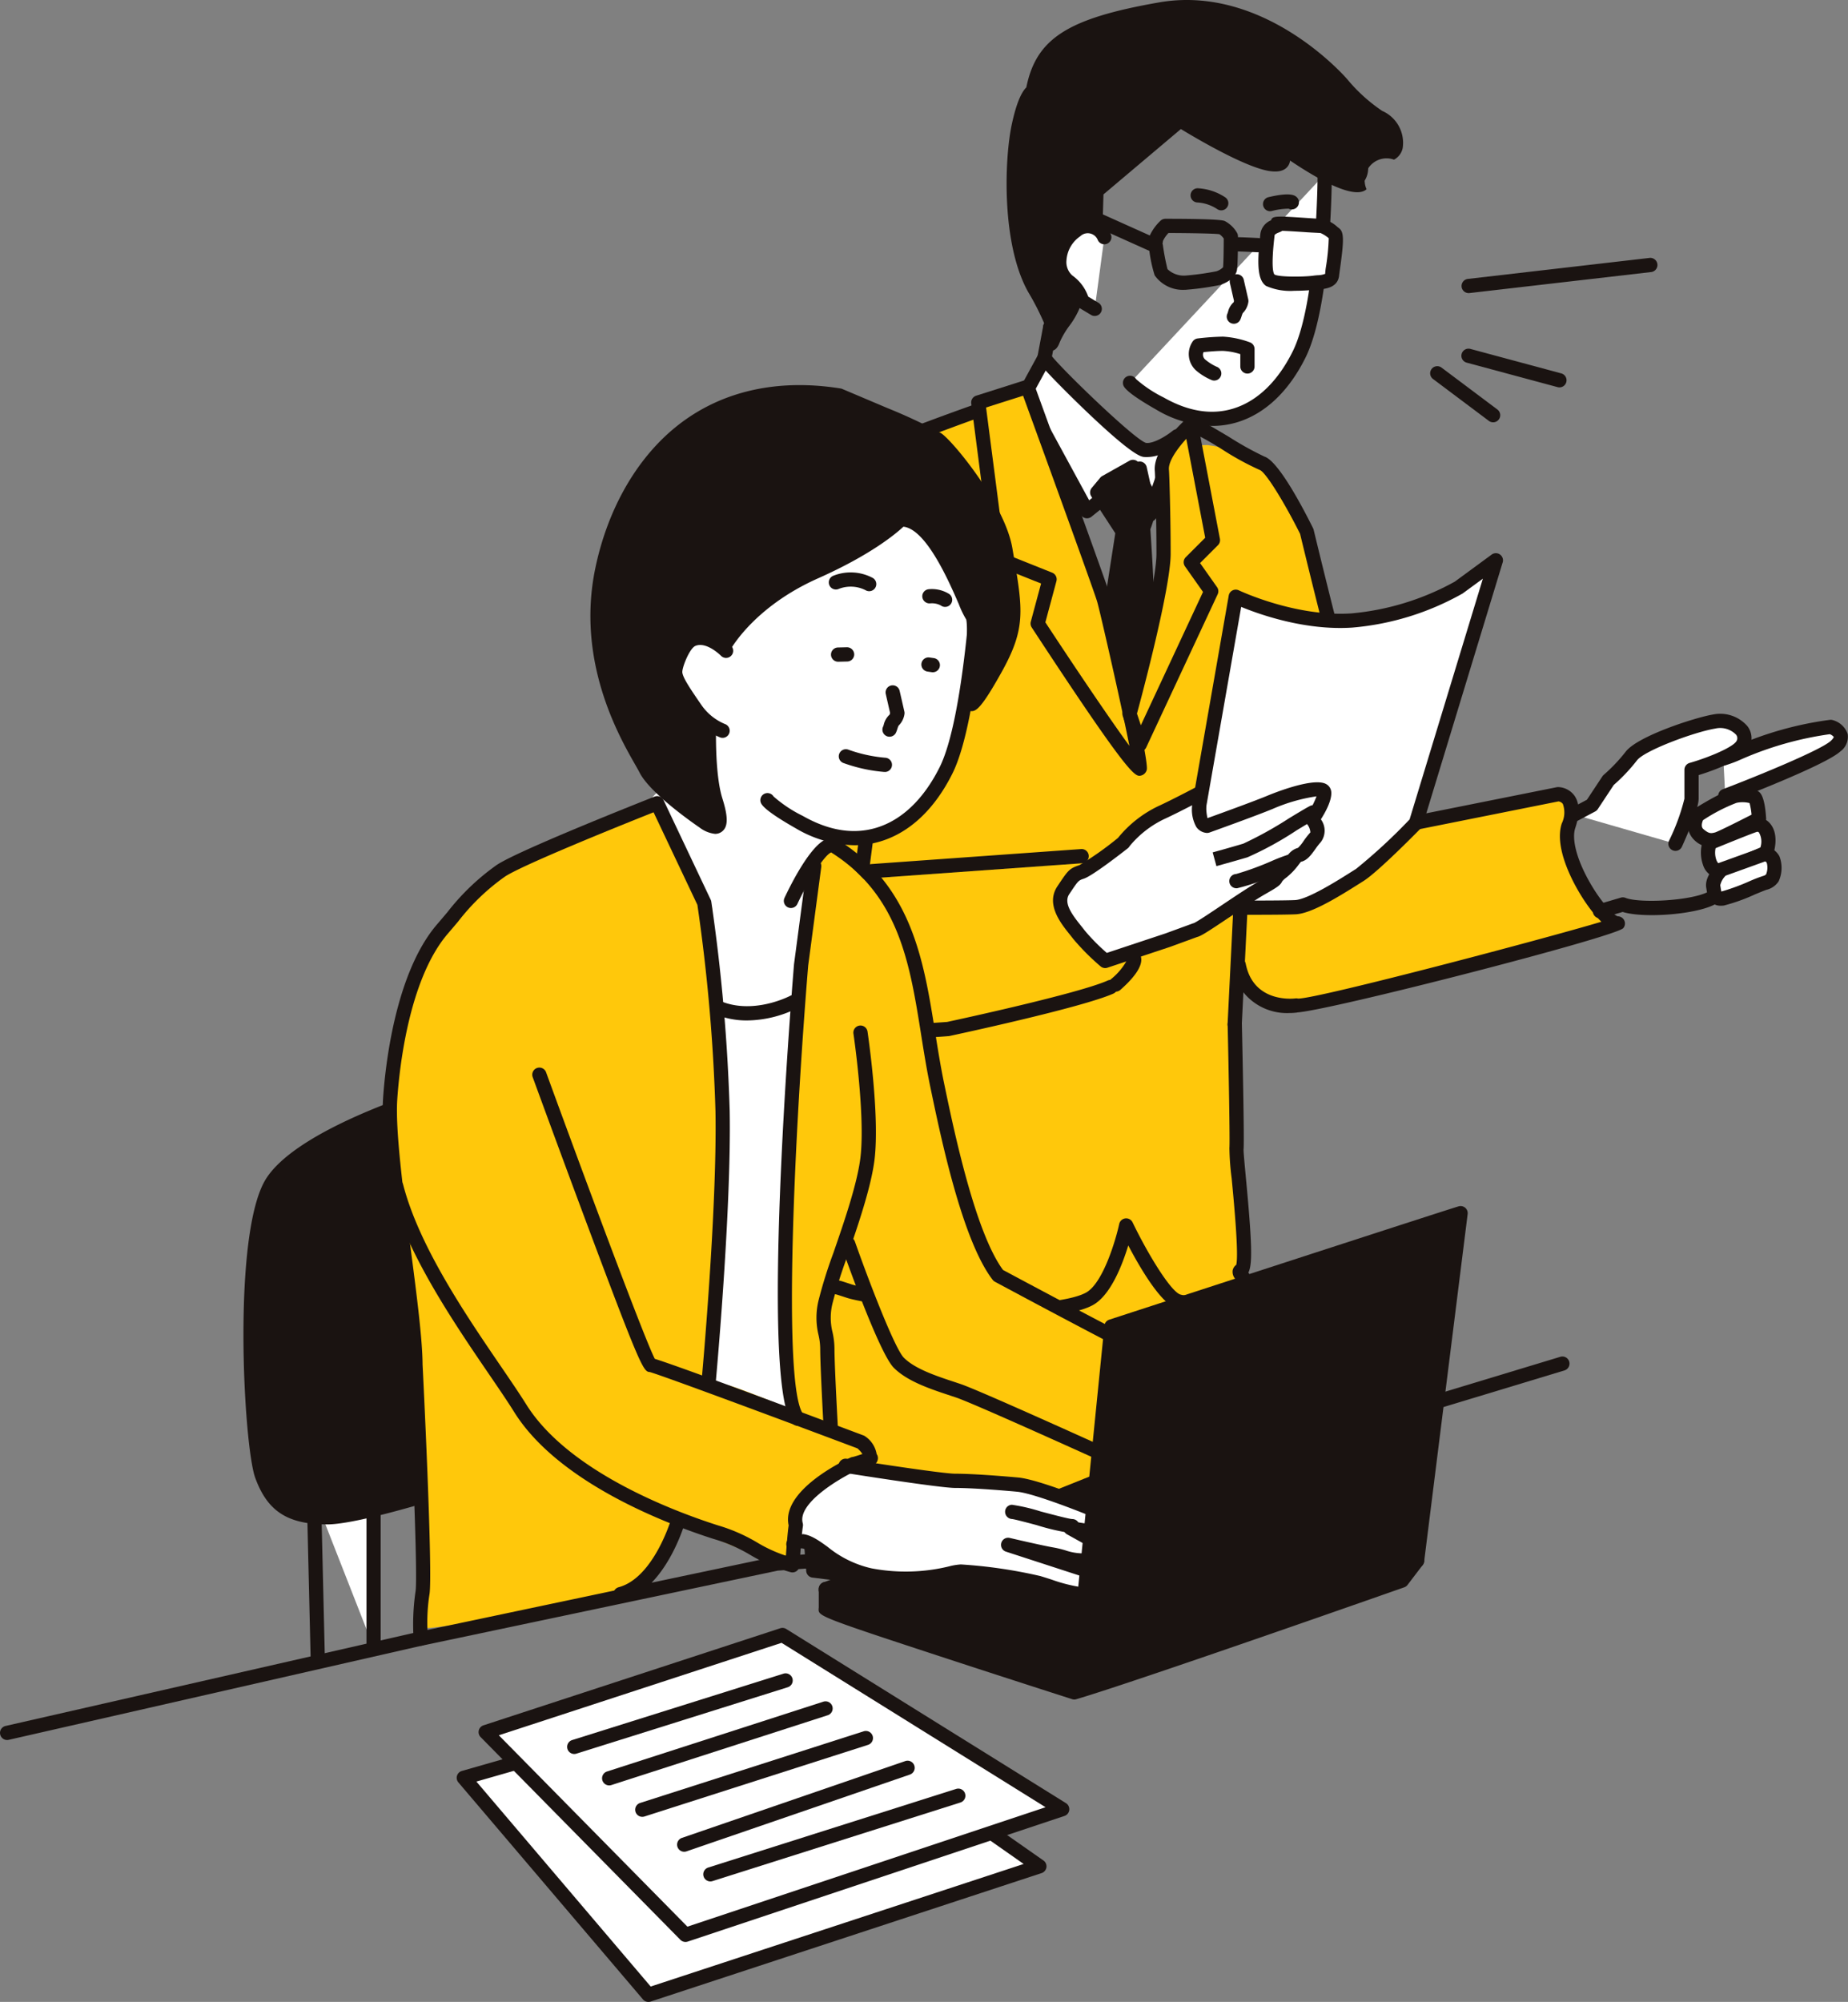 <svg xmlns="http://www.w3.org/2000/svg" width="246.754" height="267.172" viewBox="0 0 246.754 267.172">
  <rect x="0" y="0" width="246.754" height="267.172" fill="#808080" stroke="none"/>
  <g id="グループ_617" data-name="グループ 617" transform="translate(-332.168 -529.32)">
    <g id="グループ_617-2" data-name="グループ 617">
      <path id="パス_5329" data-name="パス 5329" d="M483.06,686.843s-18.175,9.787-19.573,9.437-22.019,3.495-22.019,3.495-4.544,15.379-3.495,15.729,2.8,23.417,2.8,23.417l2.8.35s54.175-10.486,54.524-11.884-.349-16.777-.349-18.874a15.015,15.015,0,0,0-3.495-8.038c-1.748-1.748-6.874-12.35-9.67-11.651" fill="#ffc80b"/>
      <path id="パス_5330" data-name="パス 5330" d="M443.565,740.221a.922.922,0,0,1-.118-.008l-2.8-.349a.95.95,0,0,1-.829-.872c-.746-9.844-1.853-20.9-2.494-22.737-.753-.5-.973-2.526,3.229-16.749a.948.948,0,0,1,.736-.664c6.107-1.139,20.267-3.707,22.293-3.505,1.362-.161,10.708-4.852,19.024-9.331a.95.95,0,0,1,.9,1.674c-12.272,6.608-19.1,9.8-20.253,9.522-1.233-.158-13.32,1.968-21.042,3.4-1.819,6.215-3.539,13.031-3.454,14.389.646,1.039,1.52,5.123,2.9,23.082l1.876.236c20.012-3.875,50.051-9.984,53.673-11.485.128-1.851-.131-9.378-.275-13.567-.079-2.291-.141-4.1-.141-4.745a14.163,14.163,0,0,0-3.217-7.366,26.4,26.4,0,0,1-2.579-3.773c-1.35-2.171-4.932-7.955-6.189-7.628a.95.95,0,0,1-.461-1.843c2.4-.605,4.945,3.129,8.263,8.468a28.386,28.386,0,0,0,2.31,3.432,15.814,15.814,0,0,1,3.773,8.71c0,.61.061,2.406.14,4.681.3,8.83.415,13.486.181,14.423-.211.844-.364,1.455-28.123,7.166-13.438,2.766-27.007,5.394-27.142,5.42A.916.916,0,0,1,443.565,740.221Zm53.9-13.521Zm-33.822-31.356c.027.005.053.009.075.015Q463.673,695.348,463.642,695.344Z" fill="#1a1311"/>
    </g>
    <g id="グループ_645" data-name="グループ 645">
      <path id="パス_5331" data-name="パス 5331" d="M526.574,652.675c-1.747,0-17.825-1.747-17.825-1.747s-2.446-.35-3.495-.35h-6.99l-7.34,4.194s-4.544.35-5.942,1.4-8.388,1.748-9.437,2.1-14.33,2.1-16.077,5.243-5.942,4.194-1.4,4.893,29.359.35,31.8.35,6.641-1.748,6.641-1.748l.7-6.99s1.4,2.446,5.942,2.446S526.574,652.675,526.574,652.675Z" fill="#ffc80b"/>
      <path id="パス_5332" data-name="パス 5332" d="M493.371,588.714s-4.2,0-4.2,1.4-1.4,27.262-1.4,28.66-3.844,7.34-3.844,7.34l-7.69-13.981-6.64-1.048s1.048,17.825,1.4,21.67-2.447,9.437-1.049,10.485,3.495,1.4,6.641,1.049.72,1.8,3.146-.35,3.722-4.329,5.592-5.242,4.893-2.1,4.893-2.1l1.4-1.048,5.592-25.864,9.437,1.747h2.1S509.8,590.811,493.371,588.714Z" fill="#ffc80b"/>
      <g id="グループ_618" data-name="グループ 618">
        <path id="パス_5333" data-name="パス 5333" d="M437.448,664.559l-1.4,28.66a21.494,21.494,0,0,0,4.894,5.941c2.8,2.1,1.4,1.4,4.543,2.447s19.923,2.8,19.923,2.8,9.087,0,12.233-1.747,4.893-9.787,4.893-9.787,4.543,9.437,6.99,10.136,6.641-1.048,6.641-1.048c4.1-2,.625-2.569,1.747-3.146s-.774-15.149-.655-16.193-.23-16.587-.23-16.587" fill="#ffc80b"/>
        <path id="パス_5334" data-name="パス 5334" d="M465.41,705.354c-.788-.077-17.016-1.777-20.223-2.846-.543-.181-.949-.31-1.265-.409a4.886,4.886,0,0,1-2.236-1.165c-.3-.236-.705-.558-1.312-1.014a22.258,22.258,0,0,1-5.158-6.246.95.95,0,0,1-.114-.5l1.4-28.66a.95.95,0,1,1,1.9.092l-1.384,28.384a20.093,20.093,0,0,0,4.5,5.412c.626.468,1.045.8,1.352,1.043a3.4,3.4,0,0,0,1.63.843c.322.1.737.234,1.293.418,2.41.8,13.953,2.153,19.72,2.753,2.362-.005,9.271-.3,11.673-1.633,2.269-1.259,3.965-7.038,4.426-9.158a.951.951,0,0,1,1.785-.21c2.1,4.354,5.138,9.276,6.395,9.635,1.738.5,4.932-.563,6.014-1.013a4.689,4.689,0,0,0,1.431-.922c-.024-.033-.052-.067-.075-.094a1.437,1.437,0,0,1-.4-1.218,1.211,1.211,0,0,1,.475-.722c.355-1.414-.319-8.476-.612-11.548a34.477,34.477,0,0,1-.3-4.064c.08-.763-.1-10.5-.235-16.459a.95.95,0,1,1,1.9-.043c.059,2.606.344,15.662.224,16.717-.017.294.147,2.01.3,3.669.842,8.832.906,11.7.342,12.759a1.714,1.714,0,0,1,.293,1.356c-.182.816-.971,1.525-2.56,2.3-.512.216-4.626,1.879-7.318,1.108-2.047-.585-4.8-5.237-6.452-8.386-.811,2.667-2.369,6.654-4.709,7.954C474.782,705.332,465.791,705.354,465.41,705.354Z" fill="#1a1311"/>
      </g>
      <g id="グループ_619" data-name="グループ 619">
        <path id="パス_5335" data-name="パス 5335" d="M478.458,558.539l.117-3.728,11.184-9.437s8.388,5.243,12,5.826.466-3.146.466-3.146,10.136,7.34,11.767,5.825.466-4.311.466-4.311,3.612,1.4,4.078-.7-1.631-3.728-2.1-3.844a20.475,20.475,0,0,1-5.127-4.544c-2.33-2.679-12.233-12-24.233-9.9s-15.844,4.544-17.009,10.952c0,0-.932.233-1.864,4.543s-1.4,15.612,2.1,21.787,2.1,5.126,2.1,5.126-.233,3.379.349,1.747,2.33-3.378,2.8-4.893S478.458,558.539,478.458,558.539Z" fill="#1a1311"/>
        <path id="パス_5336" data-name="パス 5336" d="M472.522,576.132a1.149,1.149,0,0,1-.23-.024c-.941-.2-.979-1.169-.84-3.188a.939.939,0,0,1,.145-.441,34.523,34.523,0,0,0-2.121-4.152c-3.607-6.373-3.212-17.769-2.2-22.455.549-2.537,1.2-4.174,1.93-4.885,1.323-6.543,5.55-9.22,17.709-11.344,13.927-2.436,24.663,9.7,25.113,10.215a22.075,22.075,0,0,0,4.7,4.264,4.652,4.652,0,0,1,2.734,4.953,2.258,2.258,0,0,1-1.158,1.553,2.927,2.927,0,0,0-3.667,3.947c-.9.829-3.416.731-10.211-3.824a1.6,1.6,0,0,1-.193.594c-.419.74-1.3,1.007-2.627.792-3.223-.52-9.751-4.372-11.76-5.594l-10.336,8.721-.1,3.3a.975.975,0,0,1-.029.2c-.1.4-2.458,9.828-2.925,11.349a10.857,10.857,0,0,1-1.507,2.7,11.089,11.089,0,0,0-1.3,2.231C473.388,575.771,473.011,576.132,472.522,576.132Zm-2.009-33.763c-.124.131-.727.893-1.379,3.906-.93,4.3-1.319,15.261,1.995,21.117a35.183,35.183,0,0,1,2.229,4.387l.02-.03a9.643,9.643,0,0,0,1.259-2.188c.429-1.393,2.616-10.122,2.875-11.154l.113-3.625a.955.955,0,0,1,.337-.7l11.184-9.436a.953.953,0,0,1,1.116-.079c2.289,1.43,8.843,5.241,11.648,5.693a3.1,3.1,0,0,0,.6.048,6.015,6.015,0,0,0-1.009-1.644.95.95,0,0,1,1.283-1.382c4.718,3.415,9.529,6.061,10.612,5.852,1.028-1.044.2-3.184.186-3.2a.952.952,0,0,1,1.219-1.249,4.27,4.27,0,0,0,2.61.271.371.371,0,0,0,.2-.29c.312-1.4-1.13-2.589-1.462-2.737-.783-.19-3.363-2.307-5.55-4.822-.422-.484-10.462-11.844-23.353-9.59-11.665,2.038-15.155,4.227-16.239,10.185A.943.943,0,0,1,470.513,542.369Zm7.945,16.17h0Zm24.248-8.257Zm-32.4-7.832,0,0h0Zm0,0h0Zm0,0h0Zm0,0Zm.226-.1Z" fill="#1a1311"/>
      </g>
      <path id="パス_5337" data-name="パス 5337" d="M511.2,619.024a.95.95,0,0,1-.9-.665c-1-3.172-4.193-16.365-4.536-17.784-1.9-3.82-4.493-8.128-5.349-8.515a37.285,37.285,0,0,1-5.087-2.781,39.976,39.976,0,0,0-4.292-2.387.934.934,0,0,1-.818-1.048.963.963,0,0,1,1.069-.835c.669.076,1.974.823,5.015,2.638A43.4,43.4,0,0,0,501,590.256c1.879.6,5.173,6.894,6.5,9.569a.945.945,0,0,1,.073.2c.035.144,3.512,14.542,4.526,17.762a.951.951,0,0,1-.907,1.236Z" fill="#1a1311"/>
      <g id="グループ_620" data-name="グループ 620">
        <path id="パス_5338" data-name="パス 5338" d="M468.9,582.09c-1.431.19-23.572,8.188-25.161,9.77s-10.442,6-11.185,9.437-2.1,16.427-2.8,22.718c0,0-4.194,27.612-.7,35.65s3.845,6.991,12.583,7.34a158.348,158.348,0,0,0,17.126-.349s17.475-3.729,21.67-5.593" fill="#ffc80b"/>
        <path id="パス_5339" data-name="パス 5339" d="M446.74,668.052c-1.659,0-3.392-.028-5.135-.1-1.02-.041-1.924-.062-2.732-.082-6.524-.156-7.48-.459-10.684-7.828-3.563-8.2.458-35.033.631-36.172l.349-3.192c.767-7.011,1.815-16.613,2.457-19.584.557-2.574,4.218-5.112,8.587-7.926a25.255,25.255,0,0,0,2.857-1.984c1.895-1.886,24.488-9.876,25.706-10.037a.95.95,0,0,1,.253,1.883c-1.77.291-23.124,8.117-24.622,9.5a23.891,23.891,0,0,1-3.165,2.232c-2.739,1.765-7.323,4.717-7.758,6.73-.621,2.874-1.707,12.813-2.425,19.39l-.355,3.232c-.047.312-4.119,27.47-.773,35.167,2.843,6.54,3.074,6.545,8.987,6.687.817.019,1.732.042,2.763.083a158.606,158.606,0,0,0,16.949-.343c1.128-.241,17.488-3.769,21.423-5.517a.95.95,0,1,1,.771,1.736c-4.236,1.882-21.14,5.5-21.857,5.652a.81.81,0,0,1-.119.018C458.78,667.608,453.356,668.052,446.74,668.052Z" fill="#1a1311"/>
      </g>
      <g id="グループ_621" data-name="グループ 621">
        <path id="パス_5340" data-name="パス 5340" d="M509.051,552.573s-.012,17.237-3.433,24.089c-3.809,7.626-10.59,11.051-18.542,6.53-3.733-2.122-4.017-2.769-4.017-2.769" fill="#fff"/>
        <path id="パス_5341" data-name="パス 5341" d="M494.031,586.162a15.075,15.075,0,0,1-7.425-2.143c-2.659-1.512-4.145-2.594-4.418-3.216a.95.95,0,0,1,1.675-.887,16.854,16.854,0,0,0,3.682,2.45c3.277,1.864,6.4,2.365,9.279,1.486,3.2-.972,5.942-3.606,7.944-7.615,3.281-6.572,3.333-23.495,3.333-23.664a.951.951,0,0,1,.95-.95h0a.95.95,0,0,1,.949.951c0,.713-.053,17.541-3.533,24.512-2.241,4.487-5.385,7.456-9.091,8.584A11.484,11.484,0,0,1,494.031,586.162Z" fill="#1a1311"/>
      </g>
      <g id="グループ_622" data-name="グループ 622">
        <path id="パス_5342" data-name="パス 5342" d="M496.918,571.579c.125-.247.251-.957.554-1.179a1.847,1.847,0,0,0,.442-.909l-.6-2.616" fill="#fff"/>
        <path id="パス_5343" data-name="パス 5343" d="M496.917,572.529a.951.951,0,0,1-.85-1.374c.022-.052.043-.123.068-.2a2.5,2.5,0,0,1,.778-1.321c-.013,0,0-.07.025-.15l-.548-2.4a.95.95,0,0,1,1.853-.424l.6,2.616a.942.942,0,0,1,.005.4,2.631,2.631,0,0,1-.746,1.438,3.314,3.314,0,0,0-.155.42,3.556,3.556,0,0,1-.181.475A.949.949,0,0,1,496.917,572.529Zm1.119-1.364,0,0Z" fill="#1a1311"/>
      </g>
      <g id="グループ_623" data-name="グループ 623">
        <path id="パス_5344" data-name="パス 5344" d="M471.628,577.091c.454.909,11.589,12.043,13.407,12.271s4.317-1.818,4.317-1.818L485.717,598l-1.364-6.136-7.044,5.681L468.9,582.09Z" fill="#fff"/>
        <path id="パス_5345" data-name="パス 5345" d="M485.717,598.947l-.055,0a.95.95,0,0,1-.872-.743l-1.032-4.64-5.853,4.72a.95.95,0,0,1-1.431-.286l-8.408-15.452a.952.952,0,0,1,0-.909l2.727-5a.912.912,0,0,1,.851-.495.952.952,0,0,1,.818.5c.928,1.421,11.177,11.355,12.725,11.788.99.127,2.716-.927,3.563-1.617a.95.95,0,0,1,1.5,1.048l-3.636,10.453A.952.952,0,0,1,485.717,598.947Zm-15.734-16.856,7.616,14,6.158-4.966a.949.949,0,0,1,1.523.534l.638,2.869,1.658-4.765a5.125,5.125,0,0,1-2.659.544c-.416-.052-1.519-.189-7.753-6.135-1.392-1.329-3.938-3.83-5.37-5.4Z" fill="#1a1311"/>
      </g>
      <g id="グループ_624" data-name="グループ 624">
        <path id="パス_5346" data-name="パス 5346" d="M478.672,595.042l3.409,5.227-2.045,13.18,3.635,6.363s1.591-9.317,1.591-11.362-.454-8.635-.454-8.635,1.363-3.409.681-4.545-2.045-3.636-2.045-3.636l-3.636,2.045Z" fill="#1a1311"/>
        <path id="パス_5347" data-name="パス 5347" d="M483.671,620.762a.95.95,0,0,1-.824-.479l-3.636-6.363a.948.948,0,0,1-.114-.617l1.989-12.82-3.21-4.922a.951.951,0,0,1,.066-1.127l1.137-1.363a.931.931,0,0,1,.264-.22l3.636-2.045a.958.958,0,0,1,.728-.085.947.947,0,0,1,.571.458c.014.025,1.362,2.495,2.026,3.6.8,1.333-.116,4.088-.534,5.18.079,1.168.442,6.618.442,8.487,0,2.1-1.539,11.139-1.6,11.523a.949.949,0,0,1-.771.775A.939.939,0,0,1,483.671,620.762Zm-2.646-7.5,2.145,3.754c.5-3.132,1.142-7.365,1.142-8.571,0-1.989-.448-8.5-.452-8.569a.964.964,0,0,1,.065-.418c.6-1.51.967-3.309.749-3.7-.438-.73-1.138-1.988-1.6-2.825l-2.647,1.488-.575.691,3.024,4.638a.955.955,0,0,1,.144.664Z" fill="#1a1311"/>
      </g>
      <g id="グループ_625" data-name="グループ 625">
        <path id="パス_5348" data-name="パス 5348" d="M469.355,580.954l-6.567,2.084,2.7,20.867,6.818,2.727-1.591,5.908s13.407,20.451,13.634,19.315-4.317-20.906-4.772-22.5S469.355,580.954,469.355,580.954Z" fill="#ffc80b"/>
        <path id="パス_5349" data-name="パス 5349" d="M484.3,632.858c-.768,0-2.343-1.449-14.372-19.8a.955.955,0,0,1-.123-.768l1.372-5.093-6.034-2.414a.95.95,0,0,1-.589-.759l-2.7-20.867a.949.949,0,0,1,.655-1.027l6.567-2.085a.95.95,0,0,1,1.18.58c.4,1.1,9.788,26.864,10.247,28.47.055.192,5.107,21.357,4.79,22.944a1.047,1.047,0,0,1-.788.791A1,1,0,0,1,484.3,632.858Zm-12.549-20.483c4.143,6.312,8.709,13.06,11.217,16.482-1.116-5.691-3.909-17.883-4.3-19.238-.341-1.2-6.446-18.022-9.892-27.485l-4.943,1.569,2.531,19.527,6.3,2.52a.951.951,0,0,1,.564,1.129Z" fill="#1a1311"/>
      </g>
      <g id="グループ_626" data-name="グループ 626">
        <path id="パス_5350" data-name="パス 5350" d="M487.307,592.088c.062.679.228,6.363.228,11.135s-4.545,21.361-4.545,21.361l1.363,4.09,9.544-20.452-2.727-3.863,2.955-2.954-2.955-15.452S487.08,589.589,487.307,592.088Z" fill="#ffc80b"/>
        <path id="パス_5351" data-name="パス 5351" d="M484.354,629.624l-.056,0a.949.949,0,0,1-.846-.647l-1.364-4.091a.952.952,0,0,1-.014-.552c.045-.165,4.51-16.518,4.51-21.109,0-4.936-.17-10.475-.223-11.048h0c-.263-2.892,3.723-6.526,4.178-6.931a.951.951,0,0,1,1.565.532l2.954,15.452a.949.949,0,0,1-.262.85l-2.388,2.388,2.265,3.209a.948.948,0,0,1,.085.949l-9.544,20.452A.95.95,0,0,1,484.354,629.624Zm-.372-5.068.519,1.556,8.3-17.792-2.409-3.413a.948.948,0,0,1,.1-1.219l2.6-2.6-2.525-13.205c-1.216,1.33-2.417,3.029-2.319,4.116h0c.065.715.232,6.387.232,11.222C488.485,607.781,484.6,622.282,483.982,624.556Z" fill="#1a1311"/>
      </g>
      <path id="パス_5352" data-name="パス 5352" d="M490.289,568a4.585,4.585,0,0,1-3.943-1.933,18.33,18.33,0,0,1-.708-3.264l-7.569-3.4a.95.95,0,1,1,.778-1.733l6.849,3.076a6.491,6.491,0,0,1,1.41-1.95.952.952,0,0,1,.672-.278c7.174,0,7.74.227,7.927.3a4.079,4.079,0,0,1,1.617,1.542.96.96,0,0,1,.144.5c0,.365,0,3.587-.126,4.445-.192,1.344-1.943,1.948-2.292,2.055a37,37,0,0,1-4.414.623C490.517,568,490.4,568,490.289,568Zm-2.9-6.184a.921.921,0,0,1,.049.187,30.859,30.859,0,0,0,.62,3.237,3.171,3.171,0,0,0,2.46.853,36.843,36.843,0,0,0,4.066-.566,2.234,2.234,0,0,0,.893-.538c.058-.457.087-2.482.091-3.829a2.207,2.207,0,0,0-.568-.577c-.431-.091-3.743-.159-6.81-.165a3.886,3.886,0,0,0-.745,1.077A.913.913,0,0,1,487.387,561.819Z" fill="#1a1311"/>
      <path id="パス_5353" data-name="パス 5353" d="M500.129,562.985h-.048c-.023,0-2.315-.116-2.982-.116a.95.95,0,1,1,0-1.9c.714,0,2.98.112,3.076.117a.951.951,0,0,1-.046,1.9Z" fill="#1a1311"/>
      <g id="グループ_627" data-name="グループ 627">
        <path id="パス_5354" data-name="パス 5354" d="M502.808,559.238c.494.165-1.282.233-1.4,1.4s-.7,5.36.35,6.059,5.126.466,5.942.349,2.213,0,2.33-1.048.815-5.127.349-5.476-1.281-1.049-1.864-1.049S502.108,559.005,502.808,559.238Z" fill="#fff"/>
        <path id="パス_5355" data-name="パス 5355" d="M505.028,568.128a8.049,8.049,0,0,1-3.8-.643c-1.191-.794-1.193-3.093-.811-6.546l.043-.4a2.289,2.289,0,0,1,1.42-1.814c.185-.618.7-.583,4.986-.3.81.053,1.472.1,1.646.1a4.11,4.11,0,0,1,2.241,1.091l.193.148c.677.508.7,1.477.144,5.453-.053.376-.1.689-.119.888-.183,1.638-1.89,1.775-2.71,1.842-.154.012-.3.023-.43.042C507.81,567.989,506.508,568.128,505.028,568.128Zm-1.649-8a2.134,2.134,0,0,1-.391.193c-.185.073-.616.243-.633.411l-.045.417c-.4,3.629-.157,4.563.024,4.8.559.363,3.95.341,5.232.158.165-.024.351-.039.546-.055a2.961,2.961,0,0,0,1-.183,8.261,8.261,0,0,1,.1-.918,28.963,28.963,0,0,0,.374-3.839,4.329,4.329,0,0,0-1.087-.689c-.2-.022-.883-.044-1.753-.1C505.793,560.257,504.192,560.152,503.379,560.127Zm6.418,1.143.013.01Zm-.233-.316Z" fill="#1a1311"/>
      </g>
      <path id="パス_5356" data-name="パス 5356" d="M495.234,557.393a.949.949,0,0,1-.538-.168h0a5.416,5.416,0,0,0-2.607-.881.95.95,0,0,1,0-1.9,7.332,7.332,0,0,1,3.687,1.217.951.951,0,0,1-.542,1.732Z" fill="#1a1311"/>
      <path id="パス_5357" data-name="パス 5357" d="M501.758,557.509a.95.95,0,0,1-.219-1.874c2.88-.686,3.477-.238,3.7-.069a.95.95,0,0,1-1.009,1.6,9.6,9.6,0,0,0-2.254.315A.986.986,0,0,1,501.758,557.509Zm2.343-.424h0Z" fill="#1a1311"/>
      <g id="グループ_628" data-name="グループ 628">
        <path id="パス_5358" data-name="パス 5358" d="M479.623,560.986a2.394,2.394,0,0,0-3.728-.932c-2.33,1.514-3.146,5.126-1.165,6.757s1.864,2.68,1.864,2.68l1.748,1.048" fill="#fff"/>
        <path id="パス_5359" data-name="パス 5359" d="M478.34,571.49a.94.94,0,0,1-.487-.136l-1.748-1.049a.951.951,0,0,1-.456-.916v0a4.147,4.147,0,0,0-1.522-1.847,4.2,4.2,0,0,1-1.455-3.593,6.179,6.179,0,0,1,2.706-4.694,3.454,3.454,0,0,1,3.113-.528,3.529,3.529,0,0,1,2.034,1.956.95.95,0,0,1-1.794.624,1.44,1.44,0,0,0-2.317-.458,4.214,4.214,0,0,0-1.845,3.207,2.4,2.4,0,0,0,.766,2.019,5.816,5.816,0,0,1,2.137,2.831l1.359.817a.95.95,0,0,1-.49,1.765Z" fill="#1a1311"/>
      </g>
      <path id="パス_5360" data-name="パス 5360" d="M494.3,580.111a.941.941,0,0,1-.3-.049,7.813,7.813,0,0,1-2.158-1.325,2.953,2.953,0,0,1-.464-3.776.953.953,0,0,1,.706-.471,32.961,32.961,0,0,1,3.381-.241,12.387,12.387,0,0,1,3.6.76.95.95,0,0,1,.617.89v2.33a.95.95,0,1,1-1.9,0v-1.646a8.978,8.978,0,0,0-2.312-.433c-.876,0-1.961.1-2.6.165a.859.859,0,0,0,.165.938,6.521,6.521,0,0,0,1.582,1.01.952.952,0,0,1-.313,1.848Z" fill="#1a1311"/>
      <g id="グループ_629" data-name="グループ 629">
        <path id="パス_5361" data-name="パス 5361" d="M521.565,639.044l18.64-3.728s2.8,0,1.4,4.194,4.66,13.049,6.524,13.049-41.01,11.417-42.874,10.951c0,0-6.466.874-7.689-5.417" fill="#ffc80b"/>
        <path id="パス_5362" data-name="パス 5362" d="M504.351,664.518a7.463,7.463,0,0,1-7.719-6.243.951.951,0,0,1,1.866-.364c1.033,5.318,6.4,4.685,6.631,4.658a.9.9,0,0,1,.355.019h.051c2.63,0,32.779-7.949,40.455-10.253a15.722,15.722,0,0,1-1.8-2.134c-1.815-2.517-4.591-7.667-3.483-10.993a3.331,3.331,0,0,0,.141-2.594.862.862,0,0,0-.582-.341l-18.51,3.7a.95.95,0,0,1-.373-1.863l18.641-3.729a.984.984,0,0,1,.187-.019,2.8,2.8,0,0,1,2.169,1.125c.712.989.756,2.442.13,4.321-.5,1.487.177,4.119,1.8,7.04,1.638,2.946,3.364,4.641,3.871,4.762a.961.961,0,0,1,.74,1.573c-.953,1.162-39.08,10.964-43.537,11.255v.01A7.7,7.7,0,0,1,504.351,664.518Z" fill="#1a1311"/>
      </g>
      <g id="グループ_630" data-name="グループ 630">
        <path id="パス_5363" data-name="パス 5363" d="M562.27,630.551c1.717-.429,6.613-3.253,14.34-4.219,0,0,2.576.805.644,2.576s-14.716,6.634-14.716,6.634" fill="#fff"/>
        <path id="パス_5364" data-name="パス 5364" d="M562.538,636.491a.95.95,0,0,1-.338-1.837c4.878-1.856,13.1-5.246,14.412-6.446.388-.356.41-.536.41-.538a1.323,1.323,0,0,0-.527-.365,44.664,44.664,0,0,0-11.86,3.369,17.665,17.665,0,0,1-2.135.8.95.95,0,1,1-.46-1.844,17.52,17.52,0,0,0,1.867-.711,46.286,46.286,0,0,1,12.585-3.528.938.938,0,0,1,.4.035,2.9,2.9,0,0,1,1.985,1.844,2.415,2.415,0,0,1-.982,2.34c-2.008,1.84-13.694,6.316-15.02,6.82A.935.935,0,0,1,562.538,636.491Z" fill="#1a1311"/>
      </g>
      <g id="グループ_631" data-name="グループ 631">
        <path id="パス_5365" data-name="パス 5365" d="M560.606,649.225c-2.575,1.288-9.605,1.663-11.751.805l-3.057.9" fill="#fff"/>
        <path id="パス_5366" data-name="パス 5366" d="M545.8,651.878a.95.95,0,0,1-.267-1.861l3.057-.9a.933.933,0,0,1,.621.03c1.85.74,8.61.409,10.974-.773a.95.95,0,0,1,.849,1.7c-2.622,1.312-9.415,1.814-12.2.953l-2.765.812A.962.962,0,0,1,545.8,651.878Z" fill="#1a1311"/>
      </g>
      <g id="グループ_632" data-name="グループ 632">
        <path id="パス_5367" data-name="パス 5367" d="M566.4,635.7a4.575,4.575,0,0,0-2.576-.161c-1.449.322-4.99,2.575-4.99,2.575s-.966,1.61.161,2.576a2.245,2.245,0,0,0,2.414.644c.644-.161,5.635-2.737,5.635-2.737S566.885,636.025,566.4,635.7Z" fill="#fff"/>
        <path id="パス_5368" data-name="パス 5368" d="M560.633,642.407a3.39,3.39,0,0,1-2.255-.993,2.983,2.983,0,0,1-.357-3.786.955.955,0,0,1,.3-.312c.377-.24,3.728-2.354,5.295-2.7a5.474,5.474,0,0,1,3.155.215.942.942,0,0,1,.153.083c.262.174.876.583,1.066,3.628a.951.951,0,0,1-.513.9c-1.53.79-5.161,2.645-5.839,2.815A4.118,4.118,0,0,1,560.633,642.407Zm-1.069-3.626c-.127.292-.315.876.051,1.19.755.646,1.025.581,1.566.444.379-.114,2.675-1.247,4.864-2.369a9.272,9.272,0,0,0-.266-1.547,3.82,3.82,0,0,0-1.748-.03A23.117,23.117,0,0,0,559.564,638.781Z" fill="#1a1311"/>
      </g>
      <g id="グループ_633" data-name="グループ 633">
        <path id="パス_5369" data-name="パス 5369" d="M567.689,639.727a1.272,1.272,0,0,0-1.126-.322c-.644.161-6.118,2.415-6.118,2.415a4.052,4.052,0,0,0,0,2.575,1.512,1.512,0,0,0,1.932,1.127c.483-.161,5.634-2.414,5.634-2.414S568.816,640.854,567.689,639.727Z" fill="#fff"/>
        <path id="パス_5370" data-name="パス 5370" d="M561.926,646.545a2.524,2.524,0,0,1-2.37-1.815,4.948,4.948,0,0,1,0-3.243.946.946,0,0,1,.528-.546c1.3-.534,5.589-2.293,6.249-2.457a2.213,2.213,0,0,1,2.028.571h0c1.509,1.509.648,4.084.545,4.372a.949.949,0,0,1-.514.551c-.867.38-5.216,2.279-5.714,2.446A2.412,2.412,0,0,1,561.926,646.545Zm-.684-4.026a2.939,2.939,0,0,0,.093,1.544c.178.473.423.661.743.558s3.17-1.342,5.144-2.2a2.453,2.453,0,0,0-.192-2.005c-.026-.021-.146-.111-.237-.084C566.424,640.423,563.759,641.487,561.242,642.519Z" fill="#1a1311"/>
      </g>
      <g id="グループ_634" data-name="グループ 634">
        <path id="パス_5371" data-name="パス 5371" d="M567.85,643.269l-5.795,2.092s-1.288,1.288-1.127,2.254.161,1.771,1.288,1.61,4.991-1.932,5.634-2.093a1.742,1.742,0,0,0,.966-.644S569.943,643.752,567.85,643.269Z" fill="#fff"/>
        <path id="パス_5372" data-name="パス 5372" d="M561.94,650.2c-1.576,0-1.8-1.495-1.907-2.162l-.042-.262c-.23-1.378,1.119-2.809,1.392-3.082a.958.958,0,0,1,.349-.222l5.8-2.093a.951.951,0,0,1,.536-.032,2.439,2.439,0,0,1,1.7,1.26,4.329,4.329,0,0,1-.068,3.247.946.946,0,0,1-.089.166,2.7,2.7,0,0,1-1.524,1.038c-.181.046-.969.371-1.6.633a24.441,24.441,0,0,1-4.128,1.478A2.892,2.892,0,0,1,561.94,650.2Zm.651-4.018a2.59,2.59,0,0,0-.726,1.281l.046.287c.026.169.061.4.1.546.02,0,.044,0,.071-.008a29.211,29.211,0,0,0,3.673-1.354,19.362,19.362,0,0,1,1.865-.72.829.829,0,0,0,.362-.2,2.377,2.377,0,0,0,.092-1.533.42.42,0,0,0-.209-.2Z" fill="#1a1311"/>
      </g>
      <g id="グループ_635" data-name="グループ 635">
        <path id="パス_5373" data-name="パス 5373" d="M555.884,641.927s2.147-4.722,2.147-6.01v-3.863s6.01-1.717,6.868-3.434-1.288-3.435-3.863-3.005-9.766,2.9-11.054,4.614a23.066,23.066,0,0,1-3.059,3.22l-2.2,3.327-2.362,1.252" fill="#fff"/>
        <path id="パス_5374" data-name="パス 5374" d="M555.884,642.877a.95.95,0,0,1-.864-1.344,27.8,27.8,0,0,0,2.061-5.616v-3.863a.949.949,0,0,1,.689-.913c2.709-.776,5.878-2.145,6.279-2.946a.734.734,0,0,0-.087-.839,2.954,2.954,0,0,0-2.771-.8c-2.815.469-9.461,2.931-10.449,4.247a23.576,23.576,0,0,1-3.1,3.282l-2.128,3.219a.958.958,0,0,1-.348.315l-2.362,1.252a.95.95,0,0,1-.89-1.679l2.148-1.138,2.067-3.126a.937.937,0,0,1,.178-.2,22.187,22.187,0,0,0,2.913-3.065c1.58-2.107,9.329-4.593,11.657-4.982a4.8,4.8,0,0,1,4.611,1.551,2.626,2.626,0,0,1,.259,2.816c-.852,1.7-4.8,3.111-6.768,3.718v3.155c0,1.386-1.709,5.251-2.232,6.4A.95.95,0,0,1,555.884,642.877Z" fill="#1a1311"/>
      </g>
      <g id="グループ_636" data-name="グループ 636">
        <path id="パス_5375" data-name="パス 5375" d="M492.151,637.638l5.021-28.676s7.685,3.692,15.5,3.17a35.613,35.613,0,0,0,14.239-4.372l5-3.661L521.223,639.18s-5.582,5.709-7.479,6.9-6.468,4.2-8.6,4.309-11.986.047-11.986.047l-3.471-3.566Z" fill="#fff"/>
        <path id="パス_5376" data-name="パス 5376" d="M498.928,651.407c-2.843,0-5.559-.017-5.771-.018a.958.958,0,0,1-.675-.287l-3.47-3.566a.949.949,0,0,1-.238-.907l2.449-9.194,5.013-28.637a.949.949,0,0,1,1.347-.692c.075.035,7.555,3.577,15.022,3.078a34.934,34.934,0,0,0,13.815-4.239l4.924-3.613a.95.95,0,0,1,1.47,1.043l-10.682,35.081a.94.94,0,0,1-.23.388c-.231.236-5.682,5.8-7.652,7.043l-.493.311c-3.072,1.949-6.52,4.036-8.558,4.142C504.186,651.393,501.505,651.407,498.928,651.407Zm-5.362-1.916c1.862.011,9.7.046,11.534-.047,1.711-.09,5.865-2.725,7.64-3.851l.5-.314a74.49,74.49,0,0,0,7.144-6.6l9.784-32.13-2.7,1.976a36.15,36.15,0,0,1-14.738,4.553c-6.273.417-12.365-1.746-14.833-2.762L493.087,637.8a.544.544,0,0,1-.018.08l-2.32,8.714Zm-1.415-11.852h0Z" fill="#1a1311"/>
      </g>
      <g id="グループ_637" data-name="グループ 637">
        <path id="パス_5377" data-name="パス 5377" d="M482.165,641.789a14.215,14.215,0,0,1,5.037-4.008c1.858-.846,5.33-2.683,5.33-2.683s-.926,4.24.813,4.438c0,0,6.218-2.23,8.437-3.152s7.1-2.483,7.195-1.3-1.581,3.579-1.581,3.579,1.233,1.55.432,2.4-1.423,2.188-2.145,2.341-.828,1.08-2.378,2.314.18.49-2.582,2.055-8.341,5.63-8.959,5.677l-3.677,1.344-8.347,2.773a30.755,30.755,0,0,1-3.5-3.495c-1.048-1.4-3.495-3.845-2.1-5.942s1.4-2.1,2.447-2.446,5.571-3.9,5.571-3.9" fill="#fff"/>
        <path id="パス_5378" data-name="パス 5378" d="M479.74,658.519a.946.946,0,0,1-.618-.229,31.157,31.157,0,0,1-3.637-3.646c-.136-.182-.3-.381-.468-.595-1.218-1.515-3.256-4.051-1.66-6.444,1.429-2.145,1.579-2.368,2.936-2.822a42.449,42.449,0,0,0,5.152-3.636,15.53,15.53,0,0,1,5.363-4.231c1.811-.824,5.245-2.639,5.279-2.658a.95.95,0,0,1,1.373,1.042,6.61,6.61,0,0,0-.062,3.207c1.375-.495,6.16-2.227,8.02-3,.629-.262,6.2-2.534,7.863-1.523a1.319,1.319,0,0,1,.643,1.023c.1,1.135-.8,2.741-1.386,3.661a2.534,2.534,0,0,1-.019,3.049,9.315,9.315,0,0,0-.724.926c-.562.78-1.093,1.517-1.916,1.691-.037.031-.194.236-.32.4a9.076,9.076,0,0,1-1.662,1.727,2.8,2.8,0,0,0-.514.467c-.248.493-.477.7-2.192,1.672-1.264.717-3.185,2-4.879,3.14-3,2.013-3.8,2.515-4.3,2.63l-3.6,1.317-8.375,2.782A.936.936,0,0,1,479.74,658.519Zm11.609-21.733c-1.163.6-2.7,1.38-3.754,1.859a13.566,13.566,0,0,0-4.6,3.606.949.949,0,0,1-.245.286c-1.091.856-4.739,3.676-5.857,4.049-.739.246-.739.246-1.956,2.072-.76,1.141.3,2.638,1.56,4.2.186.232.359.448.506.644a25.969,25.969,0,0,0,2.953,2.992l7.831-2.6,3.65-1.335a.969.969,0,0,1,.13-.037c.447-.188,2.24-1.389,3.686-2.359,1.722-1.155,3.674-2.464,5-3.215a10.815,10.815,0,0,0,1.46-.9,2.985,2.985,0,0,1,1-1.075,7.194,7.194,0,0,0,1.336-1.4,2.444,2.444,0,0,1,1.435-1.1,5.319,5.319,0,0,0,.767-.943,10.955,10.955,0,0,1,.885-1.12,1.94,1.94,0,0,0-.484-1.154.951.951,0,0,1-.035-1.138,10.922,10.922,0,0,0,1.339-2.519,22.817,22.817,0,0,0-5.81,1.66c-2.216.921-8.226,3.078-8.481,3.17a.976.976,0,0,1-.428.05,1.867,1.867,0,0,1-1.333-.794A4.788,4.788,0,0,1,491.349,636.786Zm.193,15.746Zm.15-.028h0Zm-9.526-10.715h0Z" fill="#1a1311"/>
      </g>
      <g id="グループ_638" data-name="グループ 638">
        <path id="パス_5379" data-name="パス 5379" d="M507.5,637.738c-1.5.77-7.332,4.57-9.034,5.082s-4.127,1.175-4.127,1.175" fill="#fff"/>
        <path id="パス_5380" data-name="パス 5380" d="M494.59,644.911l-.5-1.832s2.413-.661,4.1-1.17a50.921,50.921,0,0,0,6.127-3.4c1.186-.718,2.21-1.338,2.746-1.614a.95.95,0,1,1,.87,1.689c-.478.246-1.477.851-2.632,1.55a44.059,44.059,0,0,1-6.564,3.6C497.028,644.243,494.59,644.911,494.59,644.911Z" fill="#1a1311"/>
      </g>
      <g id="グループ_639" data-name="グループ 639">
        <path id="パス_5381" data-name="パス 5381" d="M504.65,644.227c-.723.153-6.167,2.588-7.353,2.688" fill="#fff"/>
        <path id="パス_5382" data-name="パス 5382" d="M497.3,647.865a.95.95,0,0,1-.079-1.9,39.088,39.088,0,0,0,4.727-1.724,23.757,23.757,0,0,1,2.509-.948.951.951,0,0,1,.4,1.859c-.231.056-1.319.5-2.194.85a28.994,28.994,0,0,1-5.28,1.856A.724.724,0,0,1,497.3,647.865Z" fill="#1a1311"/>
      </g>
      <g id="グループ_640" data-name="グループ 640">
        <line id="線_117" data-name="線 117" x1="0.747" y2="15.067" transform="translate(497.029 650.963)" fill="#fff"/>
        <path id="パス_5383" data-name="パス 5383" d="M497.03,666.981h-.048a.951.951,0,0,1-.9-1l.747-15.068a.979.979,0,0,1,.995-.9.95.95,0,0,1,.9,1l-.747,15.067A.951.951,0,0,1,497.03,666.981Z" fill="#1a1311"/>
      </g>
      <g id="グループ_641" data-name="グループ 641">
        <path id="パス_5384" data-name="パス 5384" d="M476.594,643.588l-29.359,2.1-4.893,2.447" fill="#ffc80b"/>
        <path id="パス_5385" data-name="パス 5385" d="M442.343,649.081a.95.95,0,0,1-.426-1.8l4.893-2.447a.945.945,0,0,1,.357-.1l29.359-2.1a.949.949,0,1,1,.136,1.894l-29.171,2.084-4.724,2.362A.952.952,0,0,1,442.343,649.081Z" fill="#1a1311"/>
      </g>
      <g id="グループ_642" data-name="グループ 642">
        <path id="パス_5386" data-name="パス 5386" d="M481.138,660.714s2.8-2.447,2.446-3.495" fill="#ffc80b"/>
        <path id="パス_5387" data-name="パス 5387" d="M481.138,661.664a.95.95,0,0,1-.626-1.665,8.4,8.4,0,0,0,2.148-2.56.95.95,0,0,1,1.825-.521c.454,1.362-1.229,3.2-2.722,4.511A.949.949,0,0,1,481.138,661.664Zm1.545-4.145h0Zm-.018-.112Z" fill="#1a1311"/>
      </g>
      <g id="グループ_643" data-name="グループ 643">
        <line id="線_118" data-name="線 118" y1="24.116" x2="3.146" transform="translate(447.235 621.568)" fill="#ffc80b"/>
        <path id="パス_5388" data-name="パス 5388" d="M447.236,646.635a1.045,1.045,0,0,1-.124-.008.95.95,0,0,1-.819-1.065l3.145-24.116a.95.95,0,1,1,1.884.246l-3.145,24.116A.951.951,0,0,1,447.236,646.635Z" fill="#1a1311"/>
      </g>
      <g id="グループ_644" data-name="グループ 644">
        <line id="線_119" data-name="線 119" x1="0.772" y2="4.105" transform="translate(471.628 572.986)" fill="#ffc80b"/>
        <path id="パス_5389" data-name="パス 5389" d="M471.629,578.04a1.077,1.077,0,0,1-.177-.016.951.951,0,0,1-.758-1.11l.772-4.1a.95.95,0,0,1,1.868.351l-.772,4.1A.951.951,0,0,1,471.629,578.04Z" fill="#1a1311"/>
      </g>
    </g>
    <path id="パス_5390" data-name="パス 5390" d="M432.847,625.679s-17.476,8.388-19.224,20.97,7.34,71.3,8.389,72,16.077,2.8,16.077,2.8a33.708,33.708,0,0,0,2.1-2.8c1.748-2.446,3.5-63.262,3.845-65.009s1.049-2.8.35-4.544-2.1-16.078-2.1-16.078Z" fill="#fff"/>
    <g id="グループ_646" data-name="グループ 646">
      <path id="パス_5391" data-name="パス 5391" d="M382.051,749.173V723.892l-9.087,2.1" fill="#fff"/>
      <path id="パス_5392" data-name="パス 5392" d="M382.051,750.123a.95.95,0,0,1-.95-.95V725.086l-7.924,1.829a.95.95,0,1,1-.427-1.851l9.087-2.1a.935.935,0,0,1,.8.183.947.947,0,0,1,.359.743v25.281A.95.95,0,0,1,382.051,750.123Z" fill="#1a1311"/>
    </g>
    <g id="グループ_647" data-name="グループ 647">
      <line id="線_120" data-name="線 120" x2="0.583" y2="24.582" transform="translate(374.012 725.989)" fill="#fff"/>
      <path id="パス_5393" data-name="パス 5393" d="M374.594,751.522a.95.95,0,0,1-.949-.928l-.583-24.583a.951.951,0,0,1,.927-.973.968.968,0,0,1,.972.928l.583,24.583a.951.951,0,0,1-.927.973Z" fill="#1a1311"/>
    </g>
    <g id="グループ_648" data-name="グループ 648">
      <path id="パス_5394" data-name="パス 5394" d="M393,674.494s-19.922,5.592-24.466,12.582-2.8,35.3-1.4,39.146,3.495,5.592,8.738,5.592,23.767-6.291,23.767-6.291,8.039-33.553,6.641-36.349S399.293,672.047,393,674.494Z" fill="#1a1311"/>
      <path id="パス_5395" data-name="パス 5395" d="M375.876,732.765c-5.3,0-8-1.743-9.63-6.219-1.55-4.259-3.139-32.861,1.494-39.987s23.661-12.6,24.962-12.967c6.388-2.428,11.589,8.959,13.811,13.827.257.562.465,1.019.62,1.329,1.441,2.883-4.662,29.046-6.567,37a.948.948,0,0,1-.618.678C399.186,726.681,381.214,732.765,375.876,732.765Zm18.587-57.6a3.047,3.047,0,0,0-1.117.213.81.81,0,0,1-.087.029c-.2.055-19.63,5.575-23.926,12.185-4.265,6.56-2.764,34.283-1.3,38.3,1.171,3.221,2.768,4.968,7.845,4.968,4.559,0,19.993-5.083,22.965-6.076,3.24-13.579,7.36-33.175,6.586-35.206-.155-.31-.374-.788-.642-1.375C403.1,684.51,398.831,675.167,394.463,675.167ZM393,674.494h0Z" fill="#1a1311"/>
    </g>
    <path id="パス_5396" data-name="パス 5396" d="M442.983,642.106a47.879,47.879,0,0,0-2.8,4.893c-.349,1.048-2.446,45.437-2.446,45.437v22.019l.7,4.194,4.893,1.4-1.049-12.582s.7-4.194.7-5.592,2.1-6.292,2.1-6.292,4.776,15.146,5.941,15.379,27.262,12.582,27.262,12.582l4.2-13.631a2.328,2.328,0,0,0-.7-2.446c-1.2-1.12-12.233-5.243-13.631-6.291s-3.845-2.8-3.845-2.8l-7.34-29.359-3.146-16.077Z" fill="#ffc80b"/>
    <path id="パス_5397" data-name="パス 5397" d="M446.827,723.542s1.4-1.747-.349-2.446-15.262-6.641-17.476-6.99-2.447-2.447-2.1-3.845,1.4-29.01,1.4-30.408-1.049-29.359-1.049-29.359l-6.99-13.631s-16.777,5.942-20.621,8.039-10.486,8.738-12.932,15.378-3.495,19.923-1.049,31.806,3.146,33.2,3.146,33.2l-.35,21.32c2.1.35,27.612-4.543,27.612-4.543l6.641-9.437,13.631,5.592s1.747-1.4,1.747-2.8" fill="#ffc80b"/>
    <path id="パス_5398" data-name="パス 5398" d="M443.216,599.465c-1.4.7-15.03,4.544-15.03,4.544a56.721,56.721,0,0,0-4.194,5.592c-.7,1.4-3.495,2.1-2.446,5.243s1.747,8.737,2.8,10.136-1.515,3.728-1.049,4.194-.7,5.941,2.8,9.786,1.049,5.592,5.593,6.291,5.388,5.089,8.038,1.4c3.263-4.543,5.243-5.242,5.243-5.242a28.528,28.528,0,0,0,5.942-1.748c2.1-1.048,4.893-2.446,6.641-7.689a149.963,149.963,0,0,0,4.194-18.524c0-1.049.349-4.544-.7-7.34s-2.1-7.34-3.845-8.039S443.216,599.465,443.216,599.465Z" fill="#fff"/>
    <g id="グループ_649" data-name="グループ 649">
      <path id="パス_5399" data-name="パス 5399" d="M521.384,737.6l-2.032,2.668s-35.726,12.562-43.73,14.915c0,0-34.086-10.908-33.177-11.135v-2.667c2.857.576,78.939-3.781,78.939-3.781" fill="#1a1311"/>
      <path id="パス_5400" data-name="パス 5400" d="M475.622,756.137a.987.987,0,0,1-.29-.045s-8.306-2.658-16.61-5.378c-17.278-5.658-17.276-5.716-17.245-6.679a.936.936,0,0,1,.017-.149v-2.5a.948.948,0,0,1,.349-.735.969.969,0,0,1,.789-.2c2.286.4,48.317-2.057,78.7-3.8a.95.95,0,0,1,.81,1.524l-2.033,2.667a.946.946,0,0,1-.44.32c-.358.125-35.841,12.6-43.777,14.93A.945.945,0,0,1,475.622,756.137ZM443.395,743.5c3.092,1.265,20.447,6.921,32.237,10.7,8.017-2.4,39.871-13.577,43.137-14.723l.608-.8c-12.956.737-67.119,3.772-75.982,3.7Z" fill="#1a1311"/>
    </g>
    <g id="グループ_650" data-name="グループ 650">
      <path id="パス_5401" data-name="パス 5401" d="M475.622,752.519s-34.086-10.907-33.177-11.134,37.721-15,37.721-15l37.268,10.226Z" fill="#1a1311"/>
      <path id="パス_5402" data-name="パス 5402" d="M475.622,753.47a.986.986,0,0,1-.29-.045s-8.306-2.658-16.61-5.378c-17.278-5.659-17.277-5.717-17.245-6.679a.985.985,0,0,1,.737-.9c.971-.3,23.02-9.108,37.6-14.958a.957.957,0,0,1,.605-.034L517.685,735.7a.95.95,0,0,1,.087,1.8l-41.813,15.907A.933.933,0,0,1,475.622,753.47ZM445,741.431c5.4,1.936,20.166,6.742,30.6,10.083l38.782-14.755-34.153-9.371C474.491,729.688,452.3,738.586,445,741.431Z" fill="#1a1311"/>
    </g>
    <path id="パス_5403" data-name="パス 5403" d="M483.456,726.173a.925.925,0,0,1-.393-.086c-.207-.094-20.606-9.382-23.254-10.264l-.7-.232c-2.7-.892-5.77-1.9-7.594-3.726-1.876-1.875-6.145-13.825-6.982-16.2a.95.95,0,1,1,1.792-.631c1.883,5.345,5.321,14.276,6.533,15.489,1.505,1.506,4.343,2.44,6.846,3.265l.7.234c2.449.816,18.535,8.108,22.558,9.936,2.117-4.954,4.161-10.288,4.428-11.914-3.214-1.426-16.431-8.475-22.376-11.663a.933.933,0,0,1-.3-.256c-4.05-5.242-6.914-18.974-8.29-25.573l-.044-.211c-.485-2.328-.861-4.69-1.225-6.975-1.522-9.55-2.96-18.572-12.005-24.28-.838.308-2.906,3.448-4.511,6.871a.95.95,0,0,1-1.721-.806c.792-1.69,3.546-7.251,5.753-7.9a1.671,1.671,0,0,1,1.395.171c9.861,6.162,11.439,16.069,12.965,25.649.361,2.262.734,4.6,1.21,6.885l.044.212c1.228,5.893,4.088,19.61,7.813,24.641,8.135,4.36,21.245,11.292,22.356,11.636a1.065,1.065,0,0,1,.712.562c.223.425.813,1.553-4.84,14.6a.949.949,0,0,1-.872.572Zm4.432-13.927a.767.767,0,0,0,.152.045A1.072,1.072,0,0,1,487.888,712.246Z" fill="#1a1311"/>
    <g id="グループ_651" data-name="グループ 651">
      <path id="パス_5404" data-name="パス 5404" d="M436.651,754.388,394.1,766.581l24.642,28.962,52.205-17.148Z" fill="#fff"/>
      <path id="パス_5405" data-name="パス 5405" d="M418.741,796.492a.951.951,0,0,1-.724-.335L393.375,767.2a.95.95,0,0,1,.462-1.529l42.552-12.192a.95.95,0,0,1,.806.135l34.3,24.006a.95.95,0,0,1-.248,1.681l-52.206,17.148A.944.944,0,0,1,418.741,796.492Zm-22.964-29.405,23.274,27.354,49.8-16.357-32.37-22.658Z" fill="#1a1311"/>
    </g>
    <g id="グループ_652" data-name="グループ 652">
      <path id="パス_5406" data-name="パス 5406" d="M436.651,747.529l-39.63,12.956,26.674,27.055,50.3-16.767Z" fill="#fff"/>
      <path id="パス_5407" data-name="パス 5407" d="M423.694,788.49a.948.948,0,0,1-.676-.283l-26.674-27.055a.951.951,0,0,1,.381-1.571l39.63-12.956a.948.948,0,0,1,.8.1L474.5,769.967a.95.95,0,0,1-.2,1.708l-50.3,16.767A.972.972,0,0,1,423.694,788.49Zm-24.92-27.58,25.182,25.541,47.82-15.939L436.524,748.57Z" fill="#1a1311"/>
    </g>
    <g id="グループ_653" data-name="グループ 653">
      <path id="パス_5408" data-name="パス 5408" d="M445.08,724.94s12.61,2.007,14.629,2.007,5.551.252,8.326.5,10.9,3.645,10.9,3.645a2.2,2.2,0,0,0,.2,2.158c.757,1.01-4.037,0-4.037,0l4.542,2.524s0,1.514-2.019,1.766-3.38-.5-4.894-.757-5.951-1.293-5.951-1.293l11.125,3.622a9.259,9.259,0,0,1-.784,2.717c-.5.757-3.785-.5-6.308-1.261a63.857,63.857,0,0,0-10.345-1.514c-1.262,0-5.157,1.749-12.112.5-5.6-1-8.058-6.026-10.265-4.136" fill="#fff"/>
      <path id="パス_5409" data-name="パス 5409" d="M476.433,743.019a17.412,17.412,0,0,1-4.426-1.077c-.5-.16-1-.32-1.469-.46a63.553,63.553,0,0,0-10.073-1.474,8.361,8.361,0,0,0-1.168.215,26.263,26.263,0,0,1-11.11.275,15.974,15.974,0,0,1-6.63-3.2c-1.791-1.291-2.347-1.581-2.849-1.15a.951.951,0,0,1-1.237-1.444c1.708-1.465,3.482-.185,5.2,1.053a14.187,14.187,0,0,0,5.854,2.87,24.459,24.459,0,0,0,10.363-.259,8.043,8.043,0,0,1,1.58-.26,64.787,64.787,0,0,1,10.619,1.553c.481.145.989.307,1.5.471a20.787,20.787,0,0,0,3.841.991,7.506,7.506,0,0,0,.4-1.36L466.484,736.4a.95.95,0,0,1,.512-1.828c.044.01,4.423,1.038,5.889,1.281a14,14,0,0,1,1.506.363,7.447,7.447,0,0,0,3.114.389,1.6,1.6,0,0,0,.963-.39l-3.829-2.128a.95.95,0,0,1,.657-1.76,23.792,23.792,0,0,0,2.57.4,3.162,3.162,0,0,1-.054-1.065c-2.645-1.074-7.917-3.086-9.863-3.262-2.657-.242-6.218-.5-8.24-.5-2.07,0-14.261-1.936-14.779-2.018a.95.95,0,0,1,.3-1.877c3.487.555,12.885,1.994,14.48,1.994,2.086,0,5.713.263,8.413.509,2.887.263,10.845,3.573,11.182,3.714a.949.949,0,0,1,.488,1.292,1.246,1.246,0,0,0,.105,1.173,1.156,1.156,0,0,1,.1,1.352,1.037,1.037,0,0,1-.631.5l.738.411a.948.948,0,0,1,.489.83,2.785,2.785,0,0,1-2.14,2.563.948.948,0,0,1,.392.91,9.422,9.422,0,0,1-.935,3.109A1.624,1.624,0,0,1,476.433,743.019Z" fill="#1a1311"/>
    </g>
    <path id="パス_5410" data-name="パス 5410" d="M475.353,733.952a29.62,29.62,0,0,1-4.752-1.087c-1.262-.335-2.99-.795-3.327-.82a.969.969,0,0,1-.9-.982.93.93,0,0,1,.925-.917,24.086,24.086,0,0,1,3.794.883c1.519.4,3.815,1.015,4.265,1.023a.957.957,0,0,1,.94.959A.942.942,0,0,1,475.353,733.952Z" fill="#1a1311"/>
    <g id="グループ_654" data-name="グループ 654">
      <path id="パス_5411" data-name="パス 5411" d="M527.194,691.229c-2.541.763-46.617,15.116-46.617,15.116l-4.7,46.87L521.384,737.6Z" fill="#1a1311"/>
      <path id="パス_5412" data-name="パス 5412" d="M475.877,754.165a.952.952,0,0,1-.945-1.045l4.7-46.87a.947.947,0,0,1,.651-.808c1.8-.586,44.116-14.366,46.638-15.122a.949.949,0,0,1,1.215,1.028l-5.809,46.375a.951.951,0,0,1-.635.78l-45.506,15.611A.967.967,0,0,1,475.877,754.165Zm5.583-47.108-4.489,44.779L520.515,736.9l5.552-44.318C518.648,694.95,486.249,705.5,481.46,707.057Z" fill="#1a1311"/>
    </g>
    <g id="グループ_655" data-name="グループ 655">
      <path id="パス_5413" data-name="パス 5413" d="M458.536,597.368c1.737,1.411,4.544,5.592,4.544,5.592s-.979,21.936-4.594,29.177c-4.025,8.06-11.192,11.68-19.6,6.9-3.945-2.242-4.245-2.927-4.245-2.927" fill="#fff"/>
      <path id="パス_5414" data-name="パス 5414" d="M446.24,642.123a15.87,15.87,0,0,1-7.82-2.258c-2.8-1.591-4.363-2.726-4.646-3.373a.95.95,0,0,1,1.677-.882,17.666,17.666,0,0,0,3.908,2.6c3.475,1.977,6.788,2.507,9.85,1.574,3.39-1.031,6.3-3.823,8.426-8.075,3.255-6.515,4.343-25.785,4.48-28.481a32.063,32.063,0,0,0-4.178-5.126.95.95,0,1,1,1.2-1.475c1.828,1.484,4.617,5.625,4.735,5.8a.958.958,0,0,1,.16.571c-.041.9-1.03,22.223-4.694,29.56-2.361,4.729-5.672,7.856-9.574,9.044A12.086,12.086,0,0,1,446.24,642.123Z" fill="#1a1311"/>
    </g>
    <path id="パス_5415" data-name="パス 5415" d="M444.088,617.632a.95.95,0,0,1-.022-1.9l1.189-.029a.967.967,0,0,1,.972.928.95.95,0,0,1-.927.973l-1.189.028Z" fill="#1a1311"/>
    <path id="パス_5416" data-name="パス 5416" d="M456.726,619.039a1.05,1.05,0,0,1-.136-.009l-.58-.083a.95.95,0,0,1,.268-1.881l.581.083a.95.95,0,0,1-.133,1.89Z" fill="#1a1311"/>
    <g id="グループ_656" data-name="グループ 656">
      <path id="パス_5417" data-name="パス 5417" d="M450.943,626.69c.132-.26.265-1.011.586-1.245a1.966,1.966,0,0,0,.467-.961l-.632-2.765" fill="#fff"/>
      <path id="パス_5418" data-name="パス 5418" d="M450.941,627.641a.937.937,0,0,1-.43-.1.95.95,0,0,1-.419-1.27c.024-.056.047-.134.075-.22a2.6,2.6,0,0,1,.8-1.369.9.9,0,0,1,.052-.206l-.581-2.541a.95.95,0,0,1,1.852-.424l.632,2.765a.942.942,0,0,1,.005.4,2.714,2.714,0,0,1-.778,1.494,3.429,3.429,0,0,0-.174.465,3.794,3.794,0,0,1-.186.492A.951.951,0,0,1,450.941,627.641Z" fill="#1a1311"/>
    </g>
    <path id="パス_5419" data-name="パス 5419" d="M450.287,632.34c-.024,0-.048,0-.073,0a21.035,21.035,0,0,1-5.457-1.2.95.95,0,0,1,.716-1.76,19.31,19.31,0,0,0,4.884,1.065.95.95,0,0,1-.07,1.9Z" fill="#1a1311"/>
    <g id="グループ_657" data-name="グループ 657">
      <line id="線_121" data-name="線 121" x1="1.555" y2="7.662" transform="translate(422.795 627.232)" fill="#fff"/>
      <path id="パス_5420" data-name="パス 5420" d="M422.8,635.844a.887.887,0,0,1-.19-.02.949.949,0,0,1-.742-1.119l1.555-7.662a.95.95,0,0,1,1.862.377l-1.554,7.662A.952.952,0,0,1,422.8,635.844Z" fill="#1a1311"/>
    </g>
    <g id="グループ_658" data-name="グループ 658">
      <line id="線_122" data-name="線 122" y1="5.359" x2="17.709" transform="translate(523.101 711.3)" fill="#fff"/>
      <path id="パス_5421" data-name="パス 5421" d="M523.1,717.61a.95.95,0,0,1-.275-1.86l17.709-5.359a.95.95,0,0,1,.55,1.818l-17.708,5.36A.947.947,0,0,1,523.1,717.61Z" fill="#1a1311"/>
    </g>
    <g id="グループ_659" data-name="グループ 659">
      <line id="線_123" data-name="線 123" x1="33.087" y2="10.485" transform="translate(427.021 768.979)" fill="#fff"/>
      <path id="パス_5422" data-name="パス 5422" d="M427.021,780.415a.95.95,0,0,1-.287-1.855l33.088-10.487a.95.95,0,1,1,.574,1.811L427.309,780.37A.935.935,0,0,1,427.021,780.415Z" fill="#1a1311"/>
    </g>
    <g id="グループ_660" data-name="グループ 660">
      <line id="線_124" data-name="線 124" x1="29.825" y2="10.252" transform="translate(423.526 765.251)" fill="#fff"/>
      <path id="パス_5423" data-name="パス 5423" d="M423.526,776.453a.95.95,0,0,1-.308-1.848l29.825-10.252a.95.95,0,1,1,.617,1.8L423.835,776.4A.948.948,0,0,1,423.526,776.453Z" fill="#1a1311"/>
    </g>
    <g id="グループ_661" data-name="グループ 661">
      <line id="線_125" data-name="線 125" x1="29.825" y2="9.553" transform="translate(417.934 761.29)" fill="#fff"/>
      <path id="パス_5424" data-name="パス 5424" d="M417.934,771.793a.949.949,0,0,1-.289-1.854l29.825-9.553a.95.95,0,1,1,.579,1.809l-29.825,9.552A.92.92,0,0,1,417.934,771.793Z" fill="#1a1311"/>
    </g>
    <g id="グループ_662" data-name="グループ 662">
      <line id="線_126" data-name="線 126" x1="28.893" y2="9.32" transform="translate(413.507 757.329)" fill="#fff"/>
      <path id="パス_5425" data-name="パス 5425" d="M413.507,767.6a.951.951,0,0,1-.292-1.855l28.893-9.32a.95.95,0,1,1,.583,1.809l-28.893,9.32A.95.95,0,0,1,413.507,767.6Z" fill="#1a1311"/>
    </g>
    <g id="グループ_663" data-name="グループ 663">
      <line id="線_127" data-name="線 127" x1="28.194" y2="8.854" transform="translate(408.847 753.601)" fill="#fff"/>
      <path id="パス_5426" data-name="パス 5426" d="M408.846,763.406a.95.95,0,0,1-.284-1.857l28.194-8.854a.95.95,0,1,1,.569,1.812l-28.194,8.855A.935.935,0,0,1,408.846,763.406Z" fill="#1a1311"/>
    </g>
    <g id="グループ_664" data-name="グループ 664">
      <line id="線_128" data-name="線 128" x1="55.223" y2="12.582" transform="translate(333.119 748.008)" fill="#ffc80b"/>
      <path id="パス_5427" data-name="パス 5427" d="M333.118,761.541a.95.95,0,0,1-.21-1.876l55.223-12.583a.95.95,0,0,1,.422,1.852L333.33,761.517A.964.964,0,0,1,333.118,761.541Z" fill="#1a1311"/>
    </g>
    <g id="グループ_665" data-name="グループ 665">
      <line id="線_129" data-name="線 129" y1="2.796" x2="24.233" transform="translate(528.274 564.691)" fill="#ffc80b"/>
      <path id="パス_5428" data-name="パス 5428" d="M528.273,568.438a.95.95,0,0,1-.108-1.894l24.233-2.8a.95.95,0,1,1,.218,1.887l-24.233,2.8A.832.832,0,0,1,528.273,568.438Z" fill="#1a1311"/>
    </g>
    <g id="グループ_666" data-name="グループ 666">
      <line id="線_130" data-name="線 130" x2="12.116" y2="3.262" transform="translate(528.274 576.808)" fill="#ffc80b"/>
      <path id="パス_5429" data-name="パス 5429" d="M540.391,581.02a.966.966,0,0,1-.247-.033l-12.117-3.262a.95.95,0,1,1,.494-1.834l12.117,3.262a.95.95,0,0,1-.247,1.867Z" fill="#1a1311"/>
    </g>
    <g id="グループ_667" data-name="グループ 667">
      <line id="線_131" data-name="線 131" x2="7.456" y2="5.592" transform="translate(524.08 579.138)" fill="#ffc80b"/>
      <path id="パス_5430" data-name="パス 5430" d="M531.536,585.68a.954.954,0,0,1-.57-.19L523.51,579.9a.95.95,0,0,1,1.14-1.52l7.456,5.592a.95.95,0,0,1-.57,1.71Z" fill="#1a1311"/>
    </g>
    <path id="パス_5431" data-name="パス 5431" d="M448.224,608.221a.933.933,0,0,1-.495-.141,4.391,4.391,0,0,0-3.606-.15.95.95,0,1,1-.65-1.785,6.266,6.266,0,0,1,5.256.32.95.95,0,0,1-.505,1.756Z" fill="#1a1311"/>
    <path id="パス_5432" data-name="パス 5432" d="M458.361,610.318a.94.94,0,0,1-.569-.191,2.518,2.518,0,0,0-1.44-.279.968.968,0,0,1-1.032-.858.949.949,0,0,1,.852-1.034,4.365,4.365,0,0,1,2.759.652.95.95,0,0,1-.57,1.71Z" fill="#1a1311"/>
    <g id="グループ_668" data-name="グループ 668">
      <path id="パス_5433" data-name="パス 5433" d="M452.419,598.649S449.39,601.912,441,605.64s-12.816,9.786-13.515,13.048-1.165,13.049.233,17.476-.233,3.728-1.631,2.8-6.524-4.66-7.689-6.99-8.621-13.049-5.825-26.563,12.815-26.33,31.689-23.3l6.058,2.563a76.276,76.276,0,0,1,6.991,3.262c1.4.932,8.122,9.049,9.087,14.68,1.4,8.155,1.864,10.252-1.4,16.077s-3.262,4.427-3.262,4.427.932-10.951.233-11.65S457.313,598.416,452.419,598.649Z" fill="#1a1311"/>
      <path id="パス_5434" data-name="パス 5434" d="M427.649,640.608a4.158,4.158,0,0,1-2.086-.857c-.066-.044-6.545-4.422-8.013-7.356-.125-.25-.326-.6-.58-1.044-2.155-3.77-7.881-13.783-5.325-26.137,1.562-7.553,5.158-14.08,10.124-18.38,5.928-5.134,13.761-7.088,22.646-5.667a.981.981,0,0,1,.219.064l6.058,2.563a72.216,72.216,0,0,1,7.147,3.346c1.622,1.083,8.5,9.488,9.5,15.31l.1.584c1.337,7.789,1.741,10.141-1.606,16.119-2.852,5.092-3.472,5.223-4.247,5.026a1.086,1.086,0,0,1-.794-1.064c.395-4.676.647-10.119.389-11.12a12.43,12.43,0,0,1-.985-2.039c-1.318-3.034-4.343-10-7.4-10.346-.985.926-4.335,3.753-11.41,6.9-8.308,3.692-12.366,9.553-12.972,12.38-.695,3.244-1.092,12.866.21,16.99.794,2.513.772,3.8-.074,4.434A1.468,1.468,0,0,1,427.649,640.608Zm11.187-58c-15.053,0-22.937,11.424-25.331,22.992-2.41,11.649,3.057,21.21,5.115,24.809.276.483.494.865.63,1.137.959,1.92,5.46,5.354,7.367,6.625a6.382,6.382,0,0,0,.682.406,9.617,9.617,0,0,0-.485-2.126c-1.521-4.818-.924-14.839-.255-17.96.711-3.32,5.042-9.711,14.057-13.718,8.058-3.582,11.08-6.74,11.109-6.771a.962.962,0,0,1,.649-.3c4.466-.2,7.785,7.406,9.563,11.5.3.7.647,1.491.763,1.66.248.24.837.829.208,9.54.342-.559.759-1.269,1.265-2.173,3.018-5.392,2.706-7.211,1.391-14.869l-.1-.585c-.917-5.348-7.541-13.291-8.678-14.05a71.386,71.386,0,0,0-6.828-3.175L444,583.026A33.16,33.16,0,0,0,438.836,582.607ZM461.3,612.136Z" fill="#1a1311"/>
    </g>
    <g id="グループ_669" data-name="グループ 669">
      <path id="パス_5435" data-name="パス 5435" d="M429.125,616.183s-2.326-2.442-4.476-1.536c-1.287.542-2.428,3.62-2.314,4.536s.871,2.1,2.669,4.71a8.008,8.008,0,0,0,3.648,2.951" fill="#fff"/>
      <path id="パス_5436" data-name="パス 5436" d="M428.652,627.794a.92.92,0,0,1-.3-.049,8.967,8.967,0,0,1-4.131-3.313c-1.9-2.758-2.688-3.994-2.829-5.132-.159-1.28,1.134-4.789,2.888-5.528,2.724-1.149,5.42,1.636,5.533,1.756a.95.95,0,0,1-1.374,1.312h0c-.019-.02-1.931-1.944-3.421-1.318-.786.332-1.8,2.916-1.741,3.546.092.734,1.009,2.109,2.509,4.286a7.181,7.181,0,0,0,3.172,2.591.95.95,0,0,1-.306,1.849Z" fill="#1a1311"/>
    </g>
    <path id="パス_5437" data-name="パス 5437" d="M438.672,719.6a.948.948,0,0,1-.752-.369c-4.179-5.409-.2-55.543.271-61.242l1.752-13.212a.95.95,0,0,1,1.884.25l-1.747,13.165c-1.808,22.038-3.48,56.222-.656,59.877a.95.95,0,0,1-.752,1.531Z" fill="#1a1311"/>
    <path id="パス_5438" data-name="パス 5438" d="M443.1,721a.951.951,0,0,1-.948-.9c-.019-.344-.467-8.441-.467-10.772a8.385,8.385,0,0,0-.231-1.867,9.77,9.77,0,0,1,.016-4.61,61.783,61.783,0,0,1,1.986-6.341c1.415-4.1,3.176-9.2,3.6-12.692.676-5.63-.912-16.415-.928-16.524a.95.95,0,1,1,1.879-.279c.067.452,1.642,11.144.936,17.029-.444,3.693-2.242,8.9-3.686,13.086a61.182,61.182,0,0,0-1.918,6.094,7.958,7.958,0,0,0-.02,3.849,10.222,10.222,0,0,1,.271,2.255c0,2.279.46,10.582.465,10.666a.95.95,0,0,1-.9,1Z" fill="#1a1311"/>
    <path id="パス_5439" data-name="パス 5439" d="M388.342,748.958a.95.95,0,0,1-.948-.89,30.493,30.493,0,0,1,.249-6.3c.349-1.743-.506-21.53-.949-30.289-.018-3.3-.777-9.14-1.579-15.321-1.02-7.86-2.075-15.986-1.8-20.208.248-3.78,1.5-16.63,7.218-23.275.511-.594.962-1.129,1.378-1.621a30.905,30.905,0,0,1,6.474-6.219c2.577-1.867,20.422-8.9,21.18-9.2a.951.951,0,0,1,1.207.478l6.291,13.281a.916.916,0,0,1,.081.262,241.25,241.25,0,0,1,2.457,27.972c.232,13.412-1.847,35.994-1.868,36.221a.95.95,0,1,1-1.891-.176c.021-.225,2.089-22.705,1.86-36.011a238.744,238.744,0,0,0-2.415-27.582l-5.851-12.351c-5.615,2.225-18.057,7.284-19.936,8.646a29.057,29.057,0,0,0-6.137,5.905c-.419.5-.875,1.037-1.389,1.635-5.334,6.2-6.525,18.529-6.763,22.161-.265,4.036.779,12.069,1.787,19.838.811,6.242,1.576,12.137,1.594,15.512.016.2,1.415,28.207.913,30.716a24.17,24.17,0,0,0-.259,4.71l46.433-9.788a.9.9,0,0,1,.127-.018l6.408-.466a.95.95,0,0,1,.138,1.895l-6.344.461-47.471,10.007A1,1,0,0,1,388.342,748.958Z" fill="#1a1311"/>
    <g id="グループ_670" data-name="グループ 670">
      <path id="パス_5440" data-name="パス 5440" d="M438.089,663.077s-5.242,2.8-10.136.7" fill="#fff"/>
      <path id="パス_5441" data-name="パス 5441" d="M431.931,665.509a10.964,10.964,0,0,1-4.351-.86.95.95,0,1,1,.748-1.746c4.423,1.892,9.265-.639,9.314-.664a.95.95,0,1,1,.895,1.675A15.371,15.371,0,0,1,431.931,665.509Z" fill="#1a1311"/>
    </g>
    <path id="パス_5442" data-name="パス 5442" d="M415.021,743.017a.95.95,0,0,1-.244-1.868c4.671-1.246,7-9.056,7.022-9.134a.95.95,0,1,1,1.824.531c-.106.364-2.662,8.92-8.357,10.439A.981.981,0,0,1,415.021,743.017Z" fill="#1a1311"/>
    <path id="パス_5443" data-name="パス 5443" d="M495.759,662.727" fill="#fff"/>
    <path id="パス_5444" data-name="パス 5444" d="M444.555,730.008l-5.33,4.107s-1.136-2.272-.874-2.971,2.272-3.495,4.195-4.106,2.1-.787,2.271-.525A21.07,21.07,0,0,1,444.555,730.008Z" fill="#fff"/>
    <path id="パス_5445" data-name="パス 5445" d="M437.973,739.172a.931.931,0,0,1-.281-.043,22.138,22.138,0,0,1-5.364-2.3,20.96,20.96,0,0,0-4.9-2.13c-6.027-1.926-20.685-7.432-26.614-16.947-.873-1.4-2.023-3.085-3.354-5.034-4.68-6.854-11.088-16.241-13.3-24.822a.95.95,0,0,1,1.84-.475c2.131,8.259,8.432,17.487,13.032,24.226,1.344,1.967,2.5,3.666,3.4,5.1,5.6,8.98,19.752,14.281,25.579,16.142a22.766,22.766,0,0,1,5.27,2.3,18.768,18.768,0,0,0,3.825,1.755c.084-1.224.223-3.057.366-4.045-1.008-4.643,7.3-8.609,8.261-9.052a.945.945,0,0,1,.306-.082c.078-.018.376-.092,1.251-.384l.031-.011a3.336,3.336,0,0,0-.672-.755c-10.494-3.94-26.28-9.806-27.734-10.187-.826-.025-1.262-.727-8.461-19.981-3.58-9.576-7.122-19.275-7.158-19.371a.95.95,0,0,1,1.785-.653c5.193,14.226,13.168,35.659,14.522,38.249,1.478.453,6.881,2.342,27.866,10.221a.967.967,0,0,1,.26.147,3.581,3.581,0,0,1,1.493,2.333.958.958,0,0,1,.107.89c-.185.5-.527.616-1.438.921a14.952,14.952,0,0,1-1.485.445c-2.192,1.035-7.786,4.326-7.051,6.974a.961.961,0,0,1,.022.41c-.217,1.3-.452,5.229-.454,5.269a.949.949,0,0,1-.948.893Zm-18.949-28.646a1.518,1.518,0,0,1,.352.076A.928.928,0,0,0,419.024,710.526Z" fill="#1a1311"/>
  </g>
</svg>
